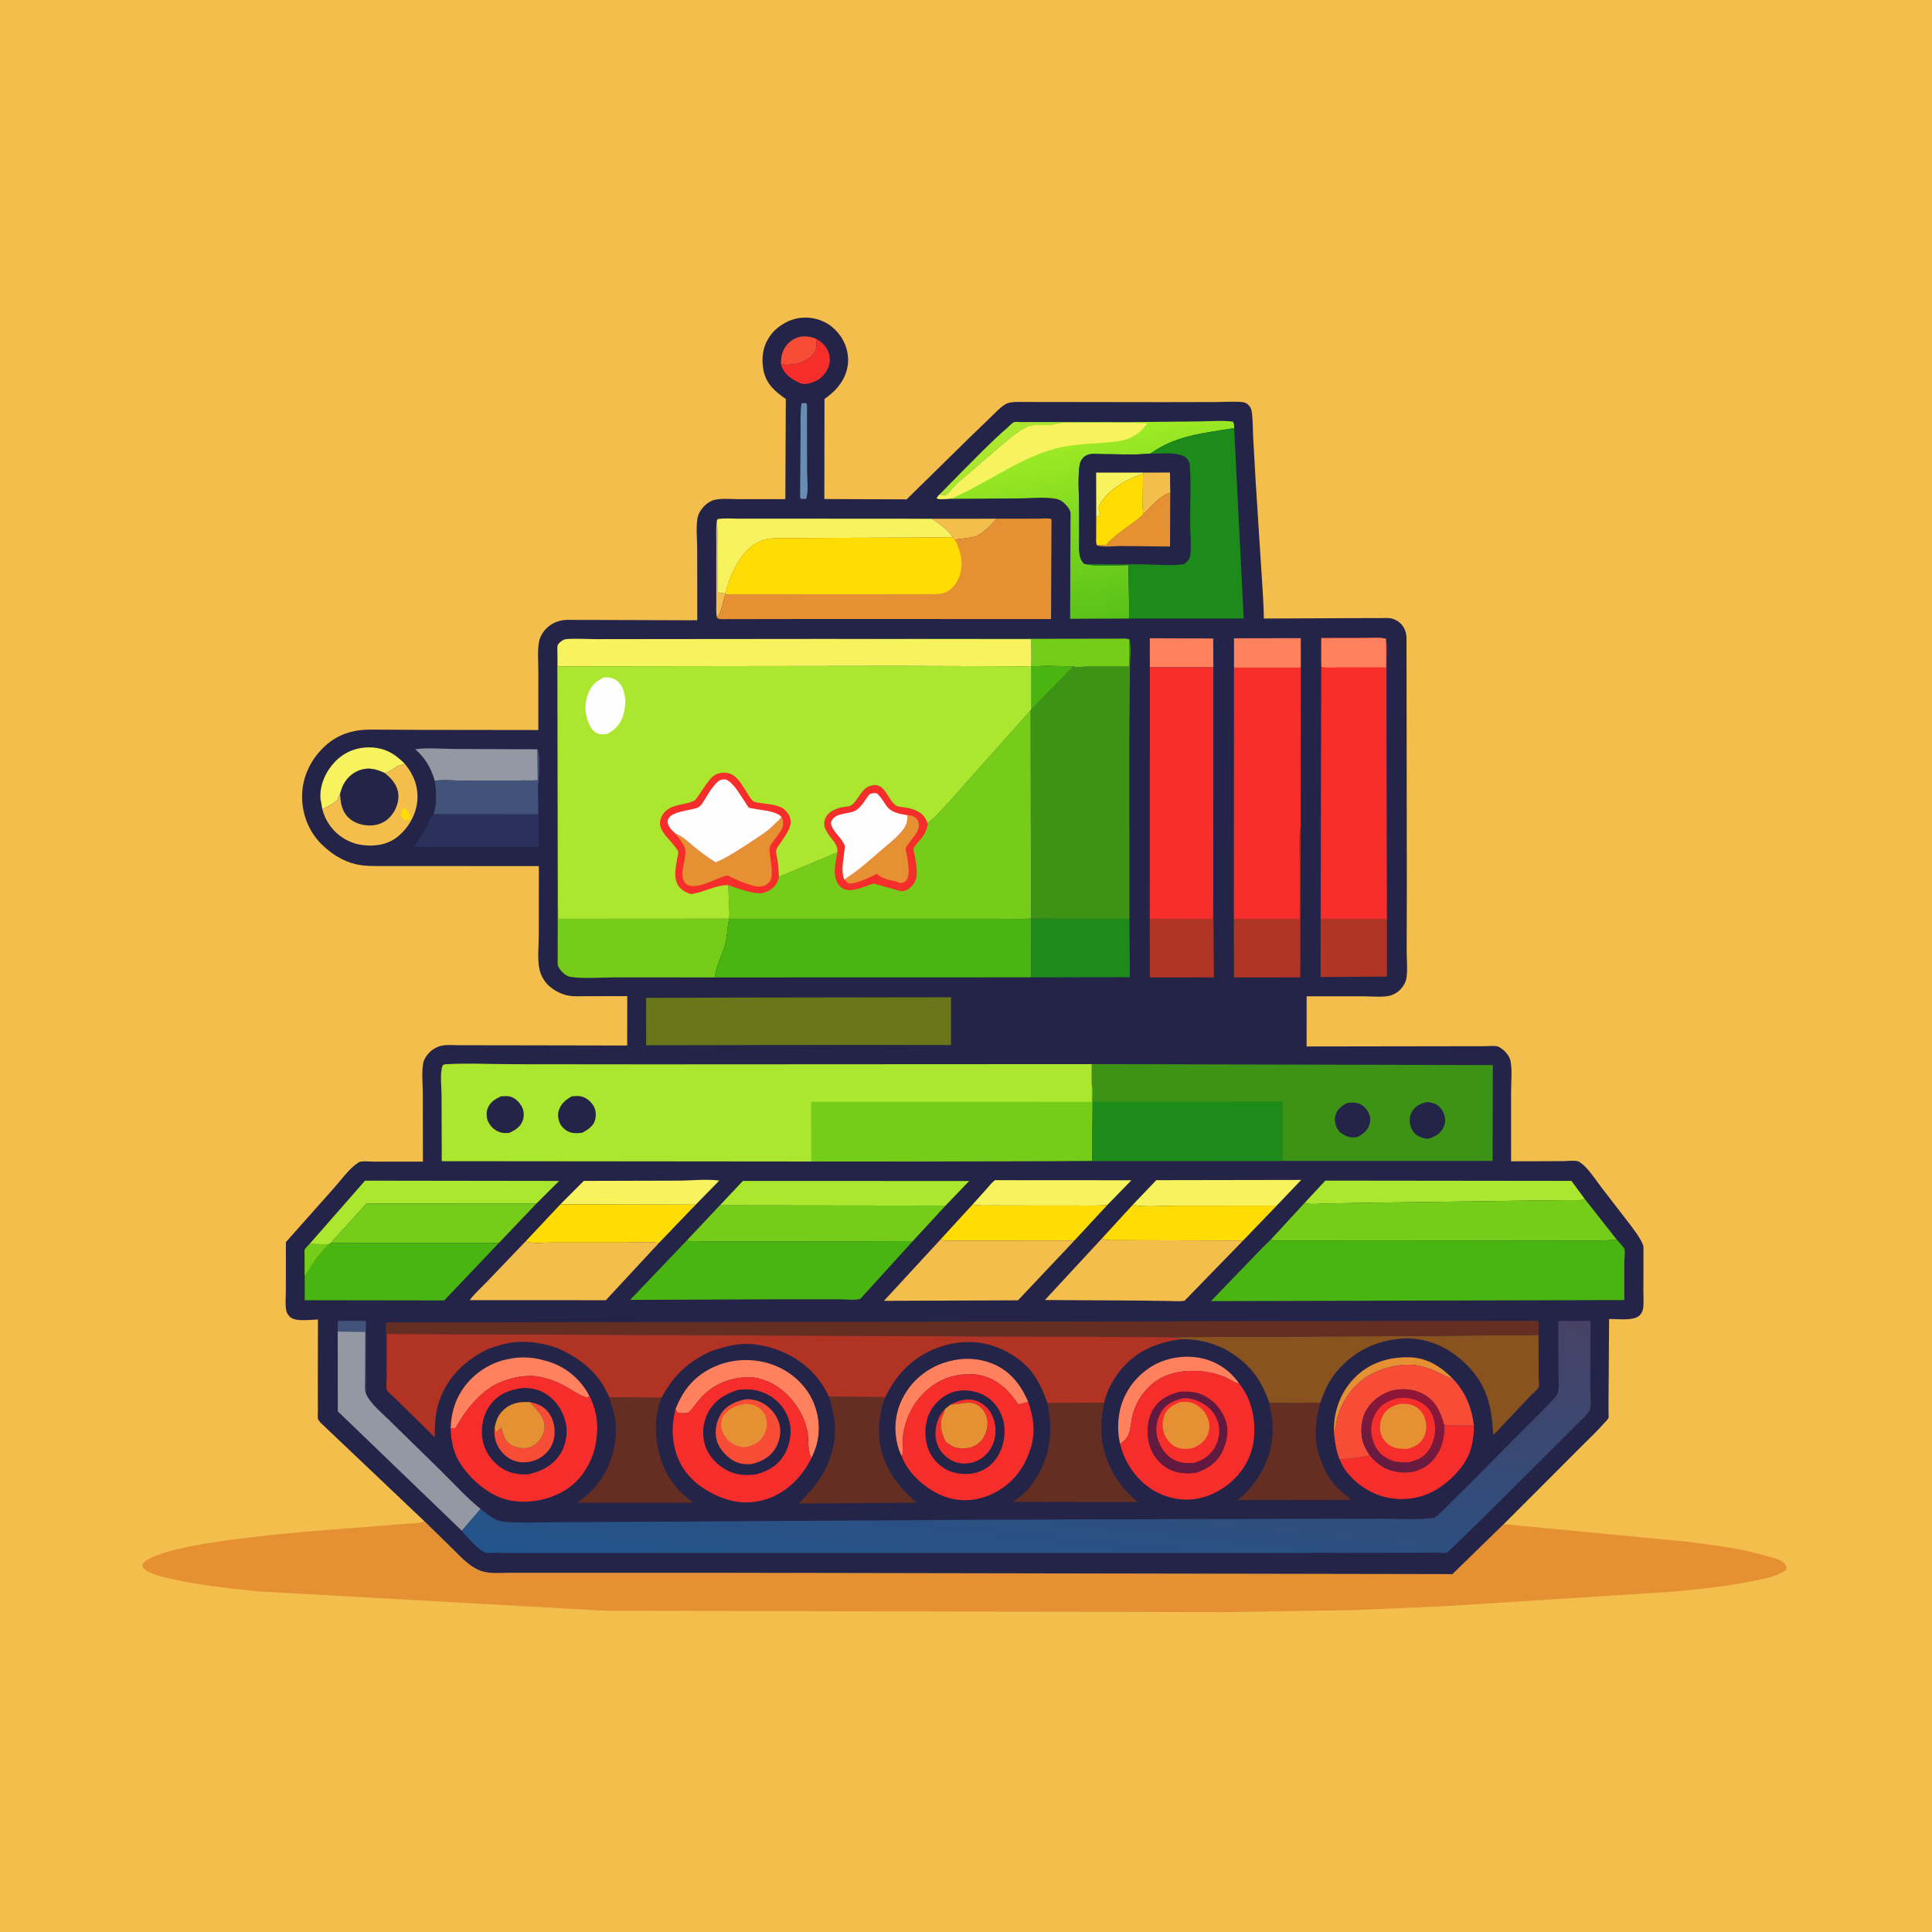<svg version="1.1" xmlns="http://www.w3.org/2000/svg" style="display: block;" viewBox="0 0 2048 2048" width="1024" height="1024">
<defs>
	<linearGradient id="Gradient1" gradientUnits="userSpaceOnUse" x1="1498.66" y1="1475.2" x2="1474.33" y2="1556.5">
		<stop class="stop0" offset="0" stop-opacity="1" stop-color="rgb(145,22,55)"/>
		<stop class="stop1" offset="1" stop-opacity="1" stop-color="rgb(100,27,65)"/>
	</linearGradient>
	<linearGradient id="Gradient2" gradientUnits="userSpaceOnUse" x1="1195.16" y1="652.77" x2="1157.23" y2="460.814">
		<stop class="stop0" offset="0" stop-opacity="1" stop-color="rgb(88,193,24)"/>
		<stop class="stop1" offset="1" stop-opacity="1" stop-color="rgb(159,235,37)"/>
	</linearGradient>
	<linearGradient id="Gradient3" gradientUnits="userSpaceOnUse" x1="1109.14" y1="1343.79" x2="1073.04" y2="1700.3">
		<stop class="stop0" offset="0" stop-opacity="1" stop-color="rgb(71,66,101)"/>
		<stop class="stop1" offset="1" stop-opacity="1" stop-color="rgb(35,84,139)"/>
	</linearGradient>
</defs>
<path transform="translate(0,0)" fill="rgb(244,190,77)" d="M -0 -0 L 2048 0 L 2048 2048 L -0 2048 L -0 -0 z"/>
<path transform="translate(0,0)" fill="rgb(229,145,51)" d="M 449.926 1612.61 L 478.898 1640.95 C 488.87 1650.72 499.68 1663.26 513.901 1666.36 C 522.217 1668.18 532.148 1667.23 540.694 1667.23 L 588.469 1667.25 L 775.252 1667.26 L 1539.65 1668.64 L 1594.01 1615.67 L 1787.97 1634.22 C 1815.55 1637.74 1842.97 1640.95 1869.8 1648.6 C 1876.39 1650.47 1885.86 1652.2 1891.12 1656.81 C 1893.59 1658.98 1893.75 1660.35 1893.85 1663.5 C 1884.61 1671.1 1871.46 1673.18 1859.99 1675.59 C 1830.15 1681.84 1799.16 1684.88 1768.79 1687.54 L 1531.76 1702.59 L 1438.51 1706.71 L 1296.85 1709 L 640.883 1707.41 L 274.349 1686.97 C 243.237 1683.8 211.668 1680.54 181.146 1673.53 C 171.934 1671.41 160.307 1669.42 153.03 1663.09 C 150.886 1661.23 151.261 1660.86 151.044 1658 C 169.38 1632.78 350.907 1621.54 390.721 1618.46 L 428.105 1615.4 C 434.293 1614.91 442.259 1615.21 448.101 1613.26 L 449.926 1612.61 z"/>
<path transform="translate(0,0)" fill="rgb(36,35,72)" d="M 449.926 1612.61 L 340.36 1508.64 C 339.601 1507.81 337.345 1505.28 337.078 1504.18 C 336.54 1501.97 337.008 1498.09 336.985 1495.68 L 336.901 1477.38 L 337.034 1398.71 C 329.362 1398.91 313.286 1401.37 307.493 1396.05 C 305.814 1394.5 304.181 1392.21 303.644 1389.96 C 302.057 1383.31 303.03 1374.33 303.026 1367.47 L 303.061 1316.7 L 354.153 1259.18 C 361.724 1250.76 369.632 1239.28 379 1233.02 L 380.443 1231.99 C 383.729 1230.35 392.604 1231.39 396.461 1231.39 L 448.305 1231.39 L 448.179 1159.29 C 448.167 1149.21 446.876 1137.15 448.543 1127.29 C 449.267 1123.02 452.326 1118.46 455.37 1115.48 C 459.107 1111.82 464.005 1109.14 469.186 1108.28 C 475.03 1107.3 481.821 1108.01 487.808 1108.01 L 525.603 1108.03 L 664.858 1108.29 L 664.922 1055.95 L 621.805 1055.99 C 614.841 1055.97 606.981 1056.69 600.205 1054.89 C 593.344 1053.08 586.25 1049.28 581.156 1044.31 C 576.978 1040.22 573.487 1034.2 572.077 1028.52 C 569.394 1017.7 571.122 1003.04 571.128 991.81 L 571.217 918.083 L 446.32 918.073 L 407.503 918.046 C 397.298 918.022 387.087 918.424 377.089 916.077 C 363.145 912.803 350.466 904.593 340.448 894.52 C 327.294 881.293 320.239 863.077 320.216 844.5 C 320.19 824.246 329.03 805.72 343.457 791.815 C 352.716 782.891 363.499 777.447 376.094 774.909 C 385.663 772.981 395.376 773.432 405.081 773.476 L 445.465 773.691 L 570.633 773.852 L 570.681 711.038 C 570.701 701.257 569.585 689.785 571.409 680.236 C 572.368 675.211 575.285 670.21 578.806 666.55 C 583.358 661.818 588.942 658.982 595.365 657.7 C 600.486 656.677 606.103 657.142 611.319 657.144 L 638.338 657.192 L 739.147 657.517 L 739.066 582.41 C 739.06 571.884 737.577 558.877 739.502 548.681 C 740.356 544.161 743.577 539.322 746.805 536.158 C 749.853 533.171 753.618 530.685 757.83 529.765 C 765.246 528.147 774.462 529.111 782.062 529.101 L 832.497 529.089 L 832.979 422.901 C 821.599 415.148 812.041 406.75 809.326 392.5 C 806.881 379.664 808.475 367.395 816.002 356.5 C 823.171 346.121 835.497 338.695 848 337.009 C 859.671 335.435 872.5 338.839 881.661 346.268 C 891.664 354.38 897.939 365.741 898.926 378.629 C 899.852 390.722 895.321 402.088 887.434 411.12 C 883.396 415.744 878.957 419.417 873.967 422.958 L 873.848 528.989 L 961.084 529.347 L 1025.8 465.809 L 1050.34 442.072 C 1054.95 437.681 1059.83 432.245 1065.24 428.852 C 1069.14 426.401 1073.38 426.198 1077.86 426.093 L 1233.07 426.301 L 1288.7 426.185 C 1297.78 426.142 1307.49 425.367 1316.5 426.18 C 1318.96 426.402 1321.03 427.101 1322.86 428.772 C 1324.95 430.676 1326.28 432.857 1326.76 435.666 C 1328.26 444.361 1327.92 454.154 1328.38 463 L 1331.02 509.891 L 1338.81 631.353 L 1339.64 650.319 C 1339.66 651.11 1339.55 655.208 1339.82 655.671 C 1339.97 655.934 1340.43 655.669 1340.73 655.668 L 1345.34 655.651 L 1438.06 655.239 L 1463.54 655.187 C 1467.8 655.184 1472.53 654.688 1476.6 656.046 C 1485.57 659.036 1490.86 667.009 1490.96 676.314 L 1491.3 939.729 L 1491.13 1008.85 C 1491.11 1017.78 1492.34 1028.81 1490.78 1037.5 C 1490.1 1041.33 1487.33 1045.87 1484.69 1048.69 C 1481.73 1051.87 1476.88 1054.69 1472.63 1055.61 C 1464.57 1057.34 1453.57 1056.12 1445.23 1056.12 L 1385.09 1056.12 L 1385.05 1109.29 L 1538.1 1109.06 L 1573.26 1109.03 C 1577.53 1109.02 1584.02 1108.17 1587.96 1109.37 C 1590.02 1110 1593.49 1112.86 1595.05 1114.36 C 1598.01 1117.2 1600.48 1120.91 1601.25 1124.99 C 1603.12 1134.91 1601.79 1147.36 1601.8 1157.52 L 1601.81 1231.03 L 1656.3 1230.87 C 1660.66 1230.86 1668.9 1229.84 1672.9 1231.05 C 1674.75 1231.61 1678.79 1235.12 1680.26 1236.61 C 1687.38 1243.88 1693.35 1253.32 1699.61 1261.39 L 1727.58 1297.61 C 1732.42 1304.15 1737.98 1311.14 1741.25 1318.62 C 1742.35 1321.12 1742.21 1323.58 1742.15 1326.24 L 1742.06 1368.79 C 1742.02 1374.72 1742.64 1381.54 1741.68 1387.37 C 1741.23 1390.17 1739.79 1392.8 1737.7 1394.7 C 1731.5 1400.37 1713.85 1398.11 1705.71 1398.13 L 1705.12 1482.14 L 1705.1 1497.07 C 1705.09 1498.33 1705.46 1501.98 1705.09 1503.02 C 1704.51 1504.58 1701.08 1507.88 1699.88 1509.25 C 1693.23 1516.85 1685.67 1523.9 1678.54 1531.07 L 1594.01 1615.67 L 1539.65 1668.64 L 775.252 1667.26 L 588.469 1667.25 L 540.694 1667.23 C 532.148 1667.23 522.217 1668.18 513.901 1666.36 C 499.68 1663.26 488.87 1650.72 478.898 1640.95 L 449.926 1612.61 z"/>
<path transform="translate(0,0)" fill="rgb(244,190,77)" d="M 759.897 654.148 C 758.87 648.926 759.326 642.712 759.312 637.365 L 759.28 610.717 L 759.288 574.383 C 759.296 566.972 758.864 559.284 759.824 551.935 C 761.038 560.919 760.436 570.449 760.449 579.531 L 760.473 627.5 C 763.359 628.792 765.866 628.858 768.958 628.995 L 768.812 629.872 C 767.036 635.713 764.424 650.713 759.897 654.148 z"/>
<path transform="translate(0,0)" fill="rgb(66,82,121)" d="M 357.983 1411.54 L 358.125 1400.14 L 387.907 1400.21 L 387.825 1477 C 385.971 1473.12 386.949 1464.63 386.953 1460.18 L 387.235 1411.8 L 357.983 1411.54 z"/>
<path transform="translate(0,0)" fill="rgb(103,141,179)" d="M 849.57 427.5 L 854 427.131 L 855.435 428.5 L 855.509 498.463 C 855.509 506.774 857.338 521.379 854.5 528.847 L 849.5 528.924 L 848.134 527.5 L 848.616 461.469 C 848.762 450.326 848.079 438.524 849.57 427.5 z"/>
<path transform="translate(0,0)" fill="rgb(247,77,54)" d="M 827.832 386.067 C 827.82 381.77 828.12 377.507 829.64 373.444 C 832.101 366.864 836.87 361.431 843.357 358.595 C 850.84 355.323 857.34 356.281 864.81 358.968 C 865.89 364.096 865.916 369.68 862.976 374.29 C 859.616 379.558 850.964 384.294 844.88 385.516 C 839.621 386.572 833.1 387.131 827.832 386.067 z"/>
<path transform="translate(0,0)" fill="rgb(244,190,77)" d="M 987.925 549.891 L 1056.4 549.87 C 1051.13 555.788 1041.64 566.055 1034.19 568.484 C 1026.92 570.853 1019.6 570.627 1012.29 572.131 L 1010 569.664 C 1004.44 561.183 996.1 555.566 987.925 549.891 z"/>
<path transform="translate(0,0)" fill="rgb(229,145,51)" d="M 1414.15 1519.49 L 1414 1515.09 C 1414.11 1494.26 1421.9 1474.17 1436.92 1459.53 C 1452.63 1444.23 1472.71 1438.25 1494.29 1438.82 C 1513.32 1439.32 1528.12 1449.11 1540.88 1462.39 L 1539.81 1461.95 C 1529.19 1457.46 1520.31 1451.99 1509 1448.95 L 1507.28 1448.47 C 1489.39 1443.68 1466.5 1449.01 1450.86 1458.21 C 1434.34 1467.93 1421.31 1486.27 1417.15 1505 L 1416.24 1510.3 L 1414.15 1519.49 z"/>
<path transform="translate(0,0)" fill="rgb(171,231,46)" d="M 995.692 524.394 L 1017.66 502.035 C 1034.04 485.714 1050.27 468.623 1067.76 453.502 C 1069.29 452.182 1073.42 447.879 1074.96 447.473 C 1076.9 446.96 1080.78 447.435 1082.89 447.425 L 1101.78 447.368 L 1198.67 447.431 L 1198.67 448.005 L 1147.85 448.112 C 1138.01 448.144 1126.93 447.091 1117.5 449.71 C 1108.73 452.144 1096.57 448.562 1088.53 452.556 C 1077.75 457.906 1067.37 467.423 1058.12 475.131 L 1014.03 513.075 C 1010.97 515.814 1005.72 523.281 1002.5 524.8 C 1001.76 525.151 996.637 524.468 995.692 524.394 z"/>
<path transform="translate(0,0)" fill="rgb(246,46,43)" d="M 864.81 358.968 C 871.789 363.027 876.865 367.458 878.9 375.609 C 880.616 382.483 879.383 388.642 875.389 394.5 C 869.907 402.54 863.116 405.661 853.764 407.091 C 849.434 407.753 841.347 402.885 837.847 400.251 C 832.717 396.39 829.53 392.257 827.832 386.067 C 833.1 387.131 839.621 386.572 844.88 385.516 C 850.964 384.294 859.616 379.558 862.976 374.29 C 865.916 369.68 865.89 364.096 864.81 358.968 z"/>
<path transform="translate(0,0)" fill="rgb(255,129,94)" d="M 1218.89 707.354 L 1218.83 676.587 L 1286.07 676.819 L 1286.22 707.339 L 1218.89 707.354 z"/>
<path transform="translate(0,0)" fill="rgb(255,129,94)" d="M 1308.08 707.725 L 1308.09 676.616 L 1378.89 676.464 L 1378.94 707.722 L 1308.08 707.725 z"/>
<path transform="translate(0,0)" fill="rgb(246,243,95)" d="M 341.694 857.846 L 339.683 846.5 C 338.818 832.049 345.045 818.201 354.774 807.847 C 364.188 797.827 376.762 792.371 390.5 792.259 C 406.851 792.126 417.897 798.314 429.184 809.697 C 427.3 810.387 425.791 810.776 423.868 811.253 C 419.339 812.375 415.3 816.801 410.608 818.619 L 408.239 819.757 C 399.326 815.318 390.784 813.016 381.081 816.549 C 372.638 819.623 366.223 826.282 362.774 834.498 L 360.492 841.518 L 359.531 843.102 C 358.582 844.713 358.336 845.607 358.5 847.51 C 354.377 851.175 347.731 854.902 342.694 857.303 L 341.694 857.846 z"/>
<path transform="translate(0,0)" fill="rgb(255,129,94)" d="M 1187.37 1530.56 C 1184.91 1520.01 1184.66 1509.49 1186.44 1498.81 C 1189.73 1479.09 1200.89 1462.29 1217.17 1450.82 C 1232.56 1439.97 1253.35 1435.93 1271.78 1439.4 C 1289.1 1442.67 1303.61 1452.2 1313.59 1466.69 L 1312.17 1466.39 C 1307.13 1465.02 1302.13 1461.01 1297 1459.07 C 1277.2 1451.56 1251.11 1450.5 1231.9 1460.1 C 1217.09 1467.5 1206.16 1481.88 1201.32 1497.49 C 1197.26 1510.57 1200.64 1522.38 1187.37 1530.56 z"/>
<path transform="translate(0,0)" fill="rgb(255,129,94)" d="M 956.295 1544.3 C 954.422 1541.08 952.969 1537.27 951.964 1533.67 C 946.677 1514.71 948.959 1495.48 958.874 1478.41 C 969.018 1460.95 985.822 1448.37 1005.33 1443.23 L 1007 1442.8 C 1021.45 1438.94 1037.5 1439.76 1051.42 1445.27 C 1070.53 1452.84 1082.08 1467.69 1089.91 1486.02 L 1079.65 1488.87 C 1069.03 1473.63 1056.86 1461.04 1037.84 1457.56 C 1029.34 1456.01 1019.32 1456.61 1010.98 1458.67 L 1009.45 1459.02 C 992.922 1462.92 977.015 1476.07 968.28 1490.5 C 961.211 1502.17 956.763 1516.2 956.861 1529.91 C 956.816 1534.61 957.151 1539.68 956.295 1544.3 z"/>
<path transform="translate(0,0)" fill="rgb(255,129,94)" d="M 477.672 1513.95 C 478.298 1499.91 481.395 1487.04 488.885 1475 C 499.475 1457.97 517.116 1445.41 536.684 1441.09 L 538.5 1440.71 C 550.121 1438.15 562.589 1438.35 574.127 1441.36 L 576 1441.87 L 581.512 1443.38 C 600.481 1449.28 615.81 1462.43 624.869 1479.95 L 622.5 1481.59 C 614.403 1479.33 606.94 1473.93 599.681 1469.79 C 591.695 1465.24 583.457 1462.05 574.5 1460.03 L 573.117 1459.7 C 556.648 1456.03 533.743 1461.71 519.899 1470.79 C 507.303 1479.05 496.901 1491.53 488.654 1504.04 C 487.464 1505.85 483.906 1513.06 482.5 1513.92 C 482.03 1514.21 481.399 1513.88 480.848 1513.86 C 478.679 1513.81 479.552 1513.78 477.672 1513.95 z"/>
<path transform="translate(0,0)" fill="rgb(118,205,25)" d="M 887.486 677.262 L 1087.92 677.183 L 1165.31 677.037 L 1185.59 677.018 C 1189.32 677.013 1193.74 676.486 1197.24 677.858 L 1197.08 706.629 L 1154.59 706.632 C 1149.43 706.632 1142.33 707.564 1137.36 706.593 C 1123.07 706.115 1107.27 705.265 1093.09 706.69 L 1092.8 706 C 1093.89 696.897 1093 686.779 1093 677.56 L 888.6 677.363 L 887.486 677.262 z"/>
<path transform="translate(0,0)" fill="rgb(246,243,95)" d="M 594.034 1276.63 L 618.848 1251.8 L 718.956 1251.53 C 732.815 1251.49 748.958 1249.64 762.518 1251.44 L 737.523 1276.96 L 594.034 1276.63 z"/>
<path transform="translate(0,0)" fill="rgb(255,129,94)" d="M 715.988 1494.05 C 724.2 1472.89 736.875 1457.69 757.991 1448.45 C 777.802 1439.78 801.293 1439.53 821.32 1447.5 C 839.203 1454.62 854.369 1468.25 862.077 1486 C 869.281 1502.59 870.013 1521.75 863.189 1538.62 L 860.298 1545.32 C 855.599 1539.24 857.612 1523.7 855.533 1515.72 L 855.059 1514 C 853.727 1509 852.181 1504.1 849.788 1499.5 C 840.91 1482.43 826.47 1467.88 807.818 1462.25 L 806 1461.72 C 802.733 1460.71 799.915 1460.19 796.485 1460.06 C 776.146 1459.32 757.225 1466.22 743.301 1481.43 C 738.437 1486.74 734.833 1492.84 729.5 1497.75 C 725.973 1498.14 722.902 1498.31 719.383 1497.74 C 717.837 1497.49 716.891 1495.32 715.988 1494.05 z"/>
<path transform="translate(0,0)" fill="rgb(246,243,95)" d="M 1031.04 1276.75 L 1046.47 1259.58 C 1049.03 1256.69 1051.59 1253.17 1054.79 1251.04 L 1199.36 1251.13 L 1173.89 1277.28 C 1162.5 1278.35 1150.8 1277.9 1139.36 1277.9 L 1084.37 1277.87 L 1051.92 1277.8 C 1045.04 1277.78 1037.76 1278.38 1031.04 1276.75 z"/>
<path transform="translate(0,0)" fill="rgb(148,152,162)" d="M 460.836 827.73 C 457.302 814.785 450.93 803.809 440.868 794.826 L 440.125 794.177 C 453.757 792.407 469.468 793.937 483.297 793.945 L 569.885 794.283 L 570.097 827.292 L 492.098 827.604 C 482.404 827.629 470.206 826.254 460.836 827.73 z"/>
<path transform="translate(0,0)" fill="rgb(246,243,95)" d="M 1201.09 1276.8 L 1225.72 1251.03 L 1379.36 1250.77 L 1353.41 1277.98 L 1243.94 1278.09 C 1234.74 1278.09 1207.89 1280.09 1201.09 1276.8 z"/>
<path transform="translate(0,0)" fill="rgb(176,51,35)" d="M 1286.17 955.951 L 1286.82 1036.08 L 1218.82 1036.14 L 1218.79 974.071 L 1285.81 974.029 L 1286.17 955.951 z"/>
<path transform="translate(0,0)" fill="rgb(176,51,35)" d="M 1399.92 974.002 L 1470.24 974.015 L 1470.25 1035.21 L 1399.9 1035.74 L 1399.92 974.002 z"/>
<path transform="translate(0,0)" fill="rgb(176,51,35)" d="M 1307.92 974.042 L 1377.8 974.011 L 1377.79 910.488 C 1377.8 900.35 1376.54 888.108 1378.54 878.261 L 1378.73 877.44 L 1378.35 1036.08 L 1308.02 1036.13 L 1307.92 974.042 z"/>
<path transform="translate(0,0)" fill="rgb(246,46,43)" d="M 1530.71 1510.23 C 1541.1 1511.7 1551.99 1511.07 1562.48 1511.03 C 1562.17 1534.98 1556.5 1549.55 1539.2 1566.26 C 1523.39 1581.54 1505.05 1589.64 1482.86 1589.08 L 1474.5 1588.18 L 1472.73 1587.9 C 1454.32 1584.76 1435.97 1572.79 1425.43 1557.37 C 1423.3 1554.25 1421.74 1550.71 1420.18 1547.28 C 1430.66 1546.13 1441.76 1545.39 1451.92 1542.53 C 1458.17 1550.08 1465.85 1556.28 1475.44 1558.91 C 1487.49 1562.21 1499.24 1561.52 1510.27 1555.03 C 1519.46 1549.61 1526.41 1539.01 1529 1528.76 L 1529.38 1527.19 C 1530.9 1521.13 1531.06 1516.42 1530.71 1510.23 z"/>
<path transform="translate(0,0)" fill="rgb(254,220,4)" d="M 1031.04 1276.75 C 1037.76 1278.38 1045.04 1277.78 1051.92 1277.8 L 1084.37 1277.87 L 1139.36 1277.9 C 1150.8 1277.9 1162.5 1278.35 1173.89 1277.28 L 1138.97 1314.98 L 1036.9 1315.13 L 1009.51 1315.1 C 1005.3 1315.08 1000.98 1315.62 997.111 1313.77 L 1031.04 1276.75 z"/>
<path transform="translate(0,0)" fill="rgb(254,220,4)" d="M 1201.09 1276.8 C 1207.89 1280.09 1234.74 1278.09 1243.94 1278.09 L 1353.41 1277.98 L 1317.74 1315.02 L 1208.39 1314.74 L 1181.91 1314.62 C 1177.27 1314.59 1172.25 1315.09 1168.1 1312.77 L 1201.09 1276.8 z"/>
<path transform="translate(0,0)" fill="rgb(247,77,54)" d="M 1414.15 1519.49 L 1416.24 1510.3 L 1417.15 1505 C 1421.31 1486.27 1434.34 1467.93 1450.86 1458.21 C 1466.5 1449.01 1489.39 1443.68 1507.28 1448.47 L 1509 1448.95 C 1520.31 1451.99 1529.19 1457.46 1539.81 1461.95 L 1540.88 1462.39 C 1553.86 1476.31 1560.02 1492.42 1562.48 1511.03 C 1551.99 1511.07 1541.1 1511.7 1530.71 1510.23 C 1526.94 1496.74 1522.26 1485.64 1509.51 1478.27 C 1499.14 1472.27 1486.45 1471.28 1474.97 1474.37 C 1464.5 1477.18 1454.02 1485.14 1448.57 1494.55 C 1442.91 1504.31 1441.49 1518.83 1445.14 1529.5 C 1446.72 1534.12 1449.28 1538.45 1451.92 1542.53 C 1441.76 1545.39 1430.66 1546.13 1420.18 1547.28 C 1416.36 1538.01 1415.18 1529.39 1414.15 1519.49 z"/>
<path transform="translate(0,0)" fill="rgb(254,220,4)" d="M 594.034 1276.63 L 737.523 1276.96 L 698.504 1317.59 C 687.395 1315.72 673.757 1317.14 662.395 1317.13 L 584.703 1317.08 C 577.336 1317.07 563.467 1318.77 557.243 1315.8 L 594.034 1276.63 z"/>
<path transform="translate(0,0)" fill="rgb(171,231,46)" d="M 328.062 1318.76 L 386.952 1251.56 L 592.692 1251.84 L 568.531 1275.95 L 388.373 1275.85 L 350.694 1317.64 L 348.209 1319 L 328.062 1318.76 z"/>
<path transform="translate(0,0)" fill="url(#Gradient1)" d="M 1451.92 1542.53 C 1449.28 1538.45 1446.72 1534.12 1445.14 1529.5 C 1441.49 1518.83 1442.91 1504.31 1448.57 1494.55 C 1454.02 1485.14 1464.5 1477.18 1474.97 1474.37 C 1486.45 1471.28 1499.14 1472.27 1509.51 1478.27 C 1522.26 1485.64 1526.94 1496.74 1530.71 1510.23 C 1531.06 1516.42 1530.9 1521.13 1529.38 1527.19 L 1529 1528.76 C 1526.41 1539.01 1519.46 1549.61 1510.27 1555.03 C 1499.24 1561.52 1487.49 1562.21 1475.44 1558.91 C 1465.85 1556.28 1458.17 1550.08 1451.92 1542.53 z"/>
<path transform="translate(0,0)" fill="rgb(246,46,43)" d="M 1481.84 1482.18 C 1489.37 1481.43 1496.01 1481.87 1503 1484.96 C 1510.35 1488.21 1516.15 1493.95 1518.92 1501.54 L 1519.35 1502.78 C 1521.45 1508.63 1521.92 1517.17 1520.38 1523.23 L 1520.03 1524.5 C 1519 1528.27 1517.89 1531.82 1515.86 1535.19 C 1510.53 1544.05 1503.28 1547.68 1493.6 1550.03 C 1483.99 1550.2 1477.52 1550.14 1469 1545.08 C 1461.07 1540.38 1456.54 1532.52 1454.5 1523.73 C 1452.33 1514.37 1453.78 1505.17 1458.89 1497 C 1464.24 1488.44 1472.29 1484.34 1481.84 1482.18 z"/>
<path transform="translate(0,0)" fill="rgb(229,145,51)" d="M 1483.64 1488.16 C 1489.44 1487.83 1495.34 1488.08 1500.5 1491.08 C 1505.82 1494.17 1509.52 1499.59 1511.01 1505.52 C 1512.72 1512.32 1512.07 1519.21 1508.34 1525.23 C 1504.26 1531.8 1498.51 1534.15 1491.34 1535.87 C 1485.81 1536.15 1480.02 1535.56 1475 1533.14 C 1469.24 1530.35 1465.6 1525.59 1463.73 1519.55 C 1461.79 1513.28 1463.06 1505.65 1466.22 1500.01 C 1470.11 1493.06 1476.38 1490.38 1483.64 1488.16 z"/>
<path transform="translate(0,0)" fill="rgb(244,190,77)" d="M 429.184 809.697 C 438.637 821.245 443.678 833.932 442.346 849.126 C 441.051 863.894 432.51 878.456 420.814 887.496 C 410.436 895.516 396.989 897.516 384.22 895.8 C 370.288 893.929 358.018 886.515 349.77 875.137 C 345.985 869.916 343.272 864.085 341.694 857.846 L 342.694 857.303 C 347.731 854.902 354.377 851.175 358.5 847.51 C 358.336 845.607 358.582 844.713 359.531 843.102 L 360.492 841.518 L 362.774 834.498 C 366.223 826.282 372.638 819.623 381.081 816.549 C 390.784 813.016 399.326 815.318 408.239 819.757 L 410.608 818.619 C 415.3 816.801 419.339 812.375 423.868 811.253 C 425.791 810.776 427.3 810.387 429.184 809.697 z"/>
<path transform="translate(0,0)" fill="rgb(254,220,4)" d="M 427.285 856.5 L 428.658 856.534 C 432.535 859.631 434.344 861.845 436.104 866.5 L 433.5 869.072 C 431.205 869.818 430.855 869.574 428.5 868.89 C 427.155 867.638 425.841 866.677 425.187 864.91 C 424.354 862.657 426.303 858.573 427.285 856.5 z"/>
<path transform="translate(0,0)" fill="rgb(36,35,72)" d="M 360.492 841.518 L 362.774 834.498 C 366.223 826.282 372.638 819.623 381.081 816.549 C 390.784 813.016 399.326 815.318 408.239 819.757 C 415.566 825.637 421.607 832.614 422.298 842.5 C 422.891 850.99 419.101 859.947 413.394 866.12 C 408.026 871.926 400.408 874.937 392.559 875.035 C 384.169 875.14 375.423 872.546 369.266 866.59 C 362.282 859.834 360.92 850.721 360.492 841.518 z"/>
<path transform="translate(0,0)" fill="rgb(171,231,46)" d="M 1383.25 1274.81 L 1404.9 1251.49 L 1665.83 1251.79 L 1679.81 1270.83 C 1676.17 1273 1669.96 1272.17 1665.7 1272.2 L 1629.74 1272.56 L 1463.04 1274.78 L 1406.35 1275.71 C 1400.3 1275.79 1390.9 1277.02 1385.08 1275.75 C 1384.18 1275.55 1383.91 1275.29 1383.25 1274.81 z"/>
<path transform="translate(0,0)" fill="rgb(246,243,95)" d="M 759.824 551.935 L 760.757 550.321 C 767.383 549.002 775.439 549.805 782.261 549.801 L 824.411 549.786 L 987.925 549.891 C 996.1 555.566 1004.44 561.183 1010 569.664 L 970.245 569.946 L 892.022 570.165 L 839.717 570.561 C 831.441 570.678 822.174 570.062 814.046 571.372 C 807.051 572.498 799.884 576.215 794.655 580.953 C 781.151 593.192 773.511 611.71 768.958 628.995 C 765.866 628.858 763.359 628.792 760.473 627.5 L 760.449 579.531 C 760.436 570.449 761.038 560.919 759.824 551.935 z"/>
<path transform="translate(0,0)" fill="rgb(171,231,46)" d="M 763.087 1277.72 L 787.481 1251.83 L 1027.42 1251.9 L 1002.3 1278.02 L 763.087 1277.72 z"/>
<path transform="translate(0,0)" fill="rgb(100,47,34)" d="M 1345.51 1487.02 L 1399.61 1486.89 C 1394.89 1503.4 1392.41 1522.76 1397.36 1539.45 C 1401.22 1552.46 1406.54 1564.78 1415.71 1574.99 C 1420.6 1580.44 1426.9 1585.19 1432.43 1590.01 L 1311.75 1590.17 C 1329.57 1576.3 1343.25 1554.69 1347.36 1532.5 C 1349.11 1523.07 1349.79 1513.07 1348.37 1503.54 L 1345.51 1487.02 z"/>
<path transform="translate(0,0)" fill="rgb(29,139,25)" d="M 1093.12 973.87 L 1197.24 973.999 L 1197.74 1035.85 L 1093.02 1036.03 L 1093.12 973.87 z"/>
<path transform="translate(0,0)" fill="rgb(100,47,34)" d="M 645.819 1481.06 L 701.341 1481.59 C 699.357 1486.79 697.916 1491.53 696.828 1497 C 694.464 1508.89 694.882 1519.51 696.842 1531.44 C 701.174 1557.81 713.517 1577.54 735.09 1592.98 L 611.581 1592.96 C 618.788 1588.21 625.691 1582.45 631.212 1575.79 L 632.373 1574.37 C 635.204 1570.95 637.689 1567.59 639.927 1563.77 C 651.04 1544.76 656.428 1518.26 650.516 1496.69 L 645.819 1481.06 z"/>
<path transform="translate(0,0)" fill="rgb(100,47,34)" d="M 878.526 1480.35 L 938.54 1481.08 C 932.582 1495.21 930.758 1511.64 932.38 1526.78 C 935.237 1553.46 951.572 1576.28 971.855 1592.85 L 846.905 1593.86 L 863.388 1575.46 C 878.933 1554.99 887.987 1530.81 884.37 1504.79 C 883.179 1496.23 881.261 1488.52 878.526 1480.35 z"/>
<path transform="translate(0,0)" fill="rgb(118,205,25)" d="M 350.694 1317.64 L 388.373 1275.85 L 568.531 1275.95 L 528.88 1317.56 L 350.694 1317.64 z"/>
<path transform="translate(0,0)" fill="rgb(100,47,34)" d="M 1110.34 1487.27 L 1170.6 1486.8 C 1167.03 1503.38 1166.02 1520.65 1170.39 1537.2 C 1176.57 1560.59 1187.72 1576.69 1206.09 1592.26 L 1073.57 1592.07 L 1076.5 1589.98 C 1084.19 1584.65 1090.54 1578.82 1095.77 1570.99 C 1113.64 1544.24 1116.57 1518.24 1110.34 1487.27 z"/>
<path transform="translate(0,0)" fill="rgb(148,152,162)" d="M 357.983 1411.54 L 387.235 1411.8 L 386.953 1460.18 C 386.949 1464.63 385.971 1473.12 387.825 1477 C 392.018 1487.63 405.096 1497.91 413.24 1506.09 L 467.317 1559.04 C 481.217 1572.57 494.35 1587.39 509.465 1599.58 L 489.547 1622.66 L 358.082 1496.07 L 357.983 1411.54 z"/>
<path transform="translate(0,0)" fill="rgb(42,50,91)" d="M 569.885 794.283 C 572.654 798.013 571.231 823.707 570.787 829.258 L 570.999 897.739 L 473.33 897.841 L 449.919 897.831 C 446.483 897.829 441.863 898.364 438.619 897.36 C 442.851 891.369 447.293 885.337 450.99 879 C 453.233 875.154 456.582 865.508 459.591 862.909 C 463.521 852.241 462.559 838.782 460.836 827.73 C 470.206 826.254 482.404 827.629 492.098 827.604 L 570.097 827.292 L 569.885 794.283 z"/>
<path transform="translate(0,0)" fill="rgb(66,82,121)" d="M 569.885 794.283 C 572.654 798.013 571.231 823.707 570.787 829.258 L 570.474 830.088 C 569.605 833.236 570.18 837.381 570.209 840.704 L 570.461 863.089 L 459.591 862.909 C 463.521 852.241 462.559 838.782 460.836 827.73 C 470.206 826.254 482.404 827.629 492.098 827.604 L 570.097 827.292 L 569.885 794.283 z"/>
<path transform="translate(0,0)" fill="rgb(244,190,77)" d="M 557.243 1315.8 C 563.467 1318.77 577.336 1317.07 584.703 1317.08 L 662.395 1317.13 C 673.757 1317.14 687.395 1315.72 698.504 1317.59 L 642.257 1378.26 L 497.848 1378.21 C 503.057 1371.14 510.672 1364.56 516.761 1358.12 L 557.243 1315.8 z"/>
<path transform="translate(0,0)" fill="rgb(244,190,77)" d="M 997.111 1313.77 C 1000.98 1315.62 1005.3 1315.08 1009.51 1315.1 L 1036.9 1315.13 L 1138.97 1314.98 L 1079.12 1378.39 L 937.034 1378.94 L 997.111 1313.77 z"/>
<path transform="translate(0,0)" fill="rgb(118,205,25)" d="M 763.087 1277.72 L 1002.3 1278.02 L 967.598 1315.64 L 903.39 1315.85 L 797.783 1315.92 L 747.548 1315.93 C 741.946 1315.93 732.997 1317.27 728.164 1314.82 L 763.087 1277.72 z"/>
<path transform="translate(0,0)" fill="rgb(244,190,77)" d="M 1168.1 1312.77 C 1172.25 1315.09 1177.27 1314.59 1181.91 1314.62 L 1208.39 1314.74 L 1317.74 1315.02 L 1255.61 1378.92 C 1249.75 1379.71 1243.45 1379.13 1237.52 1379.05 L 1206.93 1378.65 L 1107.65 1378.07 L 1168.1 1312.77 z"/>
<path transform="translate(0,0)" fill="rgb(74,181,16)" d="M 348.209 1319 L 350.694 1317.64 L 528.88 1317.56 L 470.921 1378.5 L 323.013 1378.29 L 323.04 1352.08 L 322.964 1331.91 C 322.967 1330.35 322.514 1326.25 322.982 1324.93 C 323.503 1323.47 326.956 1320.1 328.062 1318.76 L 348.209 1319 z"/>
<path transform="translate(0,0)" fill="rgb(118,205,25)" d="M 328.062 1318.76 L 348.209 1319 C 342.868 1324.55 337.581 1330.15 333.188 1336.5 C 329.649 1341.61 326.786 1347.08 323.04 1352.08 L 322.964 1331.91 C 322.967 1330.35 322.514 1326.25 322.982 1324.93 C 323.503 1323.47 326.956 1320.1 328.062 1318.76 z"/>
<path transform="translate(0,0)" fill="rgb(118,205,25)" d="M 591.221 925.968 L 591.615 973.98 L 772.178 973.863 L 772.948 973.975 L 772.61 975.477 C 770.874 983.565 770.989 991.831 768.917 1000.02 C 765.971 1011.66 758.554 1024.36 757.806 1036.12 L 652.542 1036.05 C 637.313 1036.03 619.997 1037.67 605.069 1035.61 C 601.902 1035.17 599.273 1033.49 596.969 1031.33 C 594.574 1029.08 591.179 1025.08 591.175 1021.64 L 591.221 925.968 z"/>
<path transform="translate(0,0)" fill="rgb(137,83,32)" d="M 1494.31 1416.26 L 1630.9 1415.09 L 1631.05 1458.66 C 1631.05 1461.26 1631.85 1468.54 1631.04 1470.47 C 1629.99 1472.98 1623.46 1478.43 1621.32 1480.68 L 1586.54 1517.59 L 1582.81 1521.19 C 1581.34 1489.23 1575.7 1465.51 1550.98 1443.14 C 1533.89 1427.66 1513.91 1418.95 1490.74 1418.66 C 1462.83 1419.8 1438.82 1429.86 1419.8 1450.62 C 1409.9 1461.43 1404.14 1473.1 1399.61 1486.89 L 1345.51 1487.02 C 1339.81 1470.82 1333.06 1457.81 1320.4 1445.92 C 1301.21 1427.88 1277.33 1418.88 1251.16 1419.68 C 1247.37 1416.96 1240.12 1417.64 1235.49 1417.45 L 1494.31 1416.26 z"/>
<path transform="translate(0,0)" fill="rgb(118,205,25)" d="M 1679.81 1270.83 L 1713.9 1314.14 C 1687.53 1315.98 1660.52 1315.04 1634.08 1315.09 L 1484.94 1314.94 L 1381.38 1314.96 L 1358.22 1314.96 C 1354.61 1314.96 1350.55 1315.54 1347.26 1313.86 L 1383.25 1274.81 C 1383.91 1275.29 1384.18 1275.55 1385.08 1275.75 C 1390.9 1277.02 1400.3 1275.79 1406.35 1275.71 L 1463.04 1274.78 L 1629.74 1272.56 L 1665.7 1272.2 C 1669.96 1272.17 1676.17 1273 1679.81 1270.83 z"/>
<path transform="translate(0,0)" fill="rgb(246,46,43)" d="M 956.861 1529.91 C 956.763 1516.2 961.211 1502.17 968.28 1490.5 C 977.015 1476.07 992.922 1462.92 1009.45 1459.02 L 1010.98 1458.67 C 1019.32 1456.61 1029.34 1456.01 1037.84 1457.56 C 1056.86 1461.04 1069.03 1473.63 1079.65 1488.87 L 1089.91 1486.02 C 1095.98 1503.04 1098.03 1519.76 1091.82 1537.24 C 1085.33 1557.22 1072.87 1572.91 1053.98 1582.55 C 1037.98 1590.72 1019.76 1592.76 1002.65 1586.93 C 984.241 1580.65 964.87 1564.57 957.014 1546.5 L 956.295 1544.3 C 957.151 1539.68 956.816 1534.61 956.861 1529.91 z"/>
<path transform="translate(0,0)" fill="rgb(36,35,72)" d="M 982.214 1530.1 C 980.807 1524 980.469 1516.67 981.567 1510.5 L 981.855 1509 C 982.377 1506.15 982.913 1503.45 983.98 1500.74 C 988.284 1489.81 997.461 1480.46 1008.5 1476.26 C 1019.43 1472.11 1032.3 1473.53 1042.56 1478.73 C 1052.35 1483.69 1059.66 1492.99 1062.8 1503.44 L 1063.25 1505 C 1065.63 1513.03 1065.22 1520.27 1063.7 1528.4 C 1061.18 1539.48 1055.55 1549.73 1045.83 1556.09 C 1035.95 1562.56 1024.15 1563.89 1012.8 1561.37 C 1002.06 1558.99 992.516 1551.64 986.952 1542.25 C 984.733 1538.51 983.133 1534.36 982.214 1530.1 z"/>
<path transform="translate(0,0)" fill="rgb(246,46,43)" d="M 1007.89 1488.82 C 1015.3 1484.81 1025.37 1481.77 1033.73 1484.5 C 1041.29 1486.97 1047.89 1492.46 1051.41 1499.62 C 1055.87 1508.71 1056.62 1519.97 1053.07 1529.5 C 1049.93 1537.95 1043.78 1544.89 1035.53 1548.59 C 1028.65 1551.67 1019.3 1552.45 1012.17 1549.67 C 1004.24 1546.58 997.491 1540.43 994.193 1532.5 C 990.082 1522.62 991.12 1512.13 995.422 1502.5 C 996.927 1499.14 999.039 1496.61 1001.54 1493.94 L 1000.08 1499 L 998.5 1502.49 C 995.478 1510.59 998.842 1521.39 1002.71 1528.55 C 1006.52 1531.34 1010.54 1534.22 1015.33 1534.87 C 1024.22 1536.08 1031.47 1534.96 1038.41 1528.94 C 1043.8 1524.26 1046.65 1515.97 1046.85 1509 C 1047.02 1503.08 1044.48 1496.87 1040.29 1492.71 C 1030.19 1482.67 1020.83 1488.55 1009.2 1488.8 L 1007.89 1488.82 z"/>
<path transform="translate(0,0)" fill="rgb(229,145,51)" d="M 1007.89 1488.82 L 1009.2 1488.8 C 1020.83 1488.55 1030.19 1482.67 1040.29 1492.71 C 1044.48 1496.87 1047.02 1503.08 1046.85 1509 C 1046.65 1515.97 1043.8 1524.26 1038.41 1528.94 C 1031.47 1534.96 1024.22 1536.08 1015.33 1534.87 C 1010.54 1534.22 1006.52 1531.34 1002.71 1528.55 C 998.842 1521.39 995.478 1510.59 998.5 1502.49 L 1000.08 1499 L 1001.54 1493.94 C 1003.36 1492 1005.77 1490.44 1007.89 1488.82 z"/>
<path transform="translate(0,0)" fill="rgb(246,243,95)" d="M 590.805 687.599 C 590.934 684.716 590.657 683.866 592.695 681.694 C 594.526 679.743 597.614 677.678 600.312 677.47 C 610.77 676.663 621.95 677.479 632.465 677.515 L 689.731 677.441 L 887.486 677.262 L 888.6 677.363 L 1093 677.56 C 1093 686.779 1093.89 696.897 1092.8 706 C 1087.83 706.805 1082.14 706.286 1077.09 706.277 L 1050.11 706.213 L 948.028 705.921 L 591.093 706.39 L 590.805 687.599 z"/>
<path transform="translate(0,0)" fill="rgb(246,46,43)" d="M 715.988 1494.05 C 716.891 1495.32 717.837 1497.49 719.383 1497.74 C 722.902 1498.31 725.973 1498.14 729.5 1497.75 C 734.833 1492.84 738.437 1486.74 743.301 1481.43 C 757.225 1466.22 776.146 1459.32 796.485 1460.06 C 799.915 1460.19 802.733 1460.71 806 1461.72 L 807.818 1462.25 C 826.47 1467.88 840.91 1482.43 849.788 1499.5 C 852.181 1504.1 853.727 1509 855.059 1514 L 855.533 1515.72 C 857.612 1523.7 855.599 1539.24 860.298 1545.32 C 852.45 1561.12 841.614 1573.87 826.358 1582.95 C 811.353 1591.88 791.829 1595.1 774.842 1590.62 L 773 1590.12 C 762.984 1587.45 753.756 1582.96 745.103 1577.28 C 729.819 1567.24 718.714 1551.75 715.029 1533.73 L 714.686 1532 C 711.88 1518.77 712.976 1507.08 715.988 1494.05 z"/>
<path transform="translate(0,0)" fill="rgb(36,35,72)" d="M 782.771 1473.18 C 789.367 1472.66 797.195 1472.48 803.566 1474.35 L 805 1474.79 C 808.233 1475.78 811.228 1476.87 814.205 1478.5 C 825.265 1484.56 833.265 1494.28 836.708 1506.46 C 839.884 1517.7 837.446 1531.55 831.7 1541.5 C 824.875 1553.32 814.637 1559.36 801.881 1562.79 C 790.853 1564.17 781.343 1564.09 771.144 1558.88 C 760.437 1553.41 750.806 1543.46 747.322 1531.75 C 743.852 1520.09 745.028 1507.76 750.766 1497 C 757.634 1484.12 769.257 1477.31 782.771 1473.18 z"/>
<path transform="translate(0,0)" fill="rgb(247,77,54)" d="M 790.889 1483.26 C 796.24 1483.01 802.083 1484.14 806.868 1486.54 C 816.022 1491.14 822.769 1498.66 825.828 1508.52 C 828.464 1517.01 826.867 1526.88 822.439 1534.5 C 816.479 1544.77 807.574 1549.37 796.375 1552.07 C 789.069 1552.23 783.533 1551.95 777.027 1548.14 C 768.886 1543.37 761.379 1534.49 759.326 1525.18 C 757.438 1516.62 759.626 1505.73 764.415 1498.52 C 770.568 1489.26 780.372 1485.24 790.889 1483.26 z"/>
<path transform="translate(0,0)" fill="rgb(229,145,51)" d="M 790.341 1488.15 C 794.991 1488.2 799.952 1489.36 803.88 1491.93 C 808.703 1495.09 811.438 1499.54 812.516 1505.11 C 813.731 1511.4 811.814 1518.44 808.201 1523.66 C 803.132 1530.98 796.492 1532.65 788.375 1534.22 C 784.511 1533.52 780.747 1532.82 777.311 1530.82 C 771.147 1527.22 766.681 1521.29 764.992 1514.38 C 763.949 1510.11 764.467 1504.15 767.072 1500.5 C 773.07 1492.09 780.763 1490.02 790.341 1488.15 z"/>
<path transform="translate(0,0)" fill="rgb(246,46,43)" d="M 1187.37 1530.56 C 1200.64 1522.38 1197.26 1510.57 1201.32 1497.49 C 1206.16 1481.88 1217.09 1467.5 1231.9 1460.1 C 1251.11 1450.5 1277.2 1451.56 1297 1459.07 C 1302.13 1461.01 1307.13 1465.02 1312.17 1466.39 L 1313.59 1466.69 C 1326.94 1483.15 1331.2 1504.52 1329.14 1525.27 C 1327.29 1543.87 1317.37 1561.07 1302.88 1572.73 C 1288.06 1584.66 1269.87 1591.43 1250.67 1589.23 C 1231.2 1586.99 1214.8 1577.4 1202.67 1562.03 C 1195.24 1552.61 1190.15 1542.24 1187.37 1530.56 z"/>
<path transform="translate(0,0)" fill="rgb(98,25,64)" d="M 1251.01 1475.2 C 1259.97 1474.76 1267.51 1475.13 1275.8 1479.18 C 1287.45 1484.88 1295.75 1494.84 1299.71 1507.12 C 1302.98 1517.25 1300.18 1530.23 1295.5 1539.41 C 1289.73 1550.73 1280.15 1557.2 1268.44 1561.06 C 1258.26 1562.91 1247.6 1562.02 1238.41 1557.04 C 1228.46 1551.64 1221.24 1542.1 1218.2 1531.24 C 1214.97 1519.7 1215.97 1504.88 1222.04 1494.5 C 1228.61 1483.28 1238.92 1478.18 1251.01 1475.2 z"/>
<path transform="translate(0,0)" fill="rgb(246,46,43)" d="M 1253.95 1482.21 C 1259.5 1481.83 1265.54 1483.2 1270.59 1485.48 C 1279.4 1489.45 1287 1496.09 1290.34 1505.32 C 1293.64 1514.46 1293.07 1523.9 1288.67 1532.6 C 1283.7 1542.43 1275.88 1547.47 1265.73 1550.73 C 1257.78 1551.18 1251.37 1551.09 1244.07 1547.2 C 1235.56 1542.65 1229.7 1533.81 1227.11 1524.74 C 1224.39 1515.23 1226.06 1504.96 1231.08 1496.5 C 1236.11 1488.04 1244.87 1484.42 1253.95 1482.21 z"/>
<path transform="translate(0,0)" fill="rgb(229,145,51)" d="M 1251.51 1486.16 C 1256.77 1485.94 1261.12 1485.87 1265.98 1488.11 C 1273.21 1491.45 1278.15 1497.27 1280.77 1504.72 C 1282.76 1510.39 1282.23 1516.9 1279.59 1522.27 C 1276.36 1528.86 1270.1 1532.8 1263.47 1535.32 C 1258.36 1535.97 1253.21 1536.3 1248.26 1534.56 C 1241.97 1532.35 1236.83 1526.52 1234.42 1520.46 C 1231.88 1514.06 1231.74 1505.26 1234.84 1498.99 C 1238.36 1491.88 1244.5 1488.82 1251.51 1486.16 z"/>
<path transform="translate(0,0)" fill="rgb(74,181,16)" d="M 728.164 1314.82 C 732.997 1317.27 741.946 1315.93 747.548 1315.93 L 797.783 1315.92 L 903.39 1315.85 L 967.598 1315.64 L 912.137 1376.69 C 906.47 1378.65 895.875 1377.29 889.731 1377.3 L 828.909 1377.31 L 667.927 1377.92 L 728.164 1314.82 z"/>
<path transform="translate(0,0)" fill="rgb(246,46,43)" d="M 477.672 1513.95 C 479.552 1513.78 478.679 1513.81 480.848 1513.86 C 481.399 1513.88 482.03 1514.21 482.5 1513.92 C 483.906 1513.06 487.464 1505.85 488.654 1504.04 C 496.901 1491.53 507.303 1479.05 519.899 1470.79 C 533.743 1461.71 556.648 1456.03 573.117 1459.7 L 574.5 1460.03 C 583.457 1462.05 591.695 1465.24 599.681 1469.79 C 606.94 1473.93 614.403 1479.33 622.5 1481.59 L 624.869 1479.95 C 632.433 1494.57 634.611 1510.23 632.118 1526.5 L 631.85 1528.39 C 629.065 1547.04 618.572 1565.79 603.223 1576.9 C 586.296 1589.15 562.667 1594.23 542.12 1590.8 C 520.848 1587.26 501.323 1570.73 489.262 1553.44 C 480.872 1541.41 478.132 1528.35 477.672 1513.95 z"/>
<path transform="translate(0,0)" fill="rgb(36,35,72)" d="M 553.737 1471.34 C 556.194 1471.22 558.573 1471.39 561.021 1471.61 C 572.697 1472.69 582.68 1478.67 589.941 1487.73 C 597.321 1496.94 601.944 1509.98 600.405 1521.81 L 600.164 1523.5 C 599.31 1530.03 597.557 1535.49 594.015 1541.08 C 585.917 1553.86 573.82 1559.89 559.41 1562.92 C 549.291 1563.21 540.477 1561.95 531.768 1556.29 C 521.287 1549.49 513.692 1538.44 511.534 1526.08 C 509.296 1513.27 512.182 1498.86 520.223 1488.5 C 528.774 1477.48 540.388 1473.15 553.737 1471.34 z"/>
<path transform="translate(0,0)" fill="rgb(247,77,54)" d="M 561.856 1486.33 C 571.027 1488.14 577.78 1491.39 582.975 1499.5 C 587.944 1507.26 589.133 1518.24 586.746 1527.06 C 584.553 1535.17 578.794 1541.94 571.5 1545.97 C 564.086 1550.08 553.951 1551.56 545.815 1548.73 C 536.565 1545.52 530.094 1538.94 526.36 1530 C 524.388 1525.28 523.723 1518.86 524.221 1513.8 C 524.823 1514.57 524.447 1514 524.917 1515.83 C 525.476 1517.99 524.875 1517.13 526.5 1518.43 C 527.854 1516.43 529.56 1514.97 531.345 1513.38 C 533.646 1519.77 533.968 1525.36 539.5 1530.05 C 544.632 1534.39 552.312 1535.78 558.854 1534.88 C 564.756 1534.07 569.714 1529.84 573.047 1525.12 C 576.518 1520.2 578.442 1513.32 576.711 1507.38 L 576.083 1505.5 C 573.749 1498.29 566.535 1492.26 561.856 1486.33 z"/>
<path transform="translate(0,0)" fill="rgb(229,145,51)" d="M 524.221 1513.8 C 525.907 1505.56 527.933 1499.7 534.5 1493.9 C 542.489 1486.84 551.708 1485.71 561.856 1486.33 C 566.535 1492.26 573.749 1498.29 576.083 1505.5 L 576.711 1507.38 C 578.442 1513.32 576.518 1520.2 573.047 1525.12 C 569.714 1529.84 564.756 1534.07 558.854 1534.88 C 552.312 1535.78 544.632 1534.39 539.5 1530.05 C 533.968 1525.36 533.646 1519.77 531.345 1513.38 C 529.56 1514.97 527.854 1516.43 526.5 1518.43 C 524.875 1517.13 525.476 1517.99 524.917 1515.83 C 524.447 1514 524.823 1514.57 524.221 1513.8 z"/>
<path transform="translate(0,0)" fill="rgb(105,118,25)" d="M 780.437 1057.48 L 1008.11 1057.14 L 1008.09 1107.83 L 912.75 1107.65 L 684.914 1108.03 L 684.946 1057.79 L 780.437 1057.48 z"/>
<path transform="translate(0,0)" fill="url(#Gradient2)" d="M 1198.67 447.431 L 1270.57 446.741 C 1282.35 446.644 1295.35 445.462 1307 446.932 C 1308.26 449.089 1308.22 451.323 1308.38 453.751 C 1276.36 459.208 1246.84 461.176 1219.54 480.78 L 1218.5 480.897 C 1202.3 482.539 1185.13 481.383 1168.82 481.457 C 1164.54 481.476 1158.04 480.661 1153.95 481.833 C 1151.19 482.628 1149.01 484.21 1147.24 486.469 C 1145.41 488.81 1144.67 491.391 1144.3 494.296 C 1142.43 509.237 1144.02 526.478 1144.01 541.63 L 1144.03 571.398 C 1144.04 576.76 1143.58 582.612 1144.47 587.88 C 1145.14 591.825 1146.24 594.18 1148.8 597.25 L 1151.55 598.127 L 1152.43 598.313 C 1165.83 600.869 1182.41 599.041 1196.18 598.991 L 1196.82 636.187 C 1196.85 642.4 1197.56 649.605 1196.6 655.695 L 1134.39 655.91 L 1134.84 544.041 C 1134.8 540.267 1130.77 535.854 1128.15 533.407 C 1125.44 530.878 1122.87 529.392 1119.19 528.723 C 1107.18 526.54 1091.93 528.273 1079.62 528.348 L 1004.46 528.786 C 1001.39 528.839 995.079 529.866 992.836 528 L 995.692 524.394 C 996.637 524.468 1001.76 525.151 1002.5 524.8 C 1005.72 523.281 1010.97 515.814 1014.03 513.075 L 1058.12 475.131 C 1067.37 467.423 1077.75 457.906 1088.53 452.556 C 1096.57 448.562 1108.73 452.144 1117.5 449.71 C 1126.93 447.091 1138.01 448.144 1147.85 448.112 L 1198.67 448.005 L 1198.67 447.431 z"/>
<path transform="translate(0,0)" fill="rgb(246,243,95)" d="M 1198.67 448.005 L 1216.47 448.703 C 1207.23 460.61 1198.16 466.191 1183.1 468.02 C 1163.78 470.365 1144.36 470.018 1125.21 474.029 C 1085.07 482.433 1050.76 509.502 1013.84 526.035 C 1012.84 526.484 1012 527.249 1011 527.7 L 1004.46 528.786 C 1001.39 528.839 995.079 529.866 992.836 528 L 995.692 524.394 C 996.637 524.468 1001.76 525.151 1002.5 524.8 C 1005.72 523.281 1010.97 515.814 1014.03 513.075 L 1058.12 475.131 C 1067.37 467.423 1077.75 457.906 1088.53 452.556 C 1096.57 448.562 1108.73 452.144 1117.5 449.71 C 1126.93 447.091 1138.01 448.144 1147.85 448.112 L 1198.67 448.005 z"/>
<path transform="translate(0,0)" fill="rgb(246,46,43)" d="M 1286.22 707.339 L 1286.17 955.951 L 1285.81 974.029 L 1218.79 974.071 L 1218.89 707.354 L 1286.22 707.339 z"/>
<path transform="translate(0,0)" fill="rgb(100,47,34)" d="M 409.815 1461.71 C 408.71 1456.04 409.328 1449.28 409.265 1443.49 L 409.038 1401.85 L 1630.33 1400.08 C 1631.92 1403.37 1630.89 1411.23 1630.9 1415.09 L 1494.31 1416.26 L 1235.49 1417.45 L 410.112 1414.03 L 410.11 1428 L 410.035 1451.49 C 410.024 1454.68 410.524 1458.69 409.815 1461.71 z"/>
<path transform="translate(0,0)" fill="rgb(246,46,43)" d="M 1308.08 707.725 L 1378.94 707.722 L 1378.73 877.44 L 1378.54 878.261 C 1376.54 888.108 1377.8 900.35 1377.79 910.488 L 1377.8 974.011 L 1307.92 974.042 L 1308.08 707.725 z"/>
<path transform="translate(0,0)" fill="rgb(74,181,16)" d="M 1092.95 973.328 L 1093.12 973.87 L 1093.02 1036.03 L 757.806 1036.12 C 758.554 1024.36 765.971 1011.66 768.917 1000.02 C 770.989 991.831 770.874 983.565 772.61 975.477 L 772.948 973.975 L 995.558 973.925 L 1059.6 973.915 C 1070.49 973.914 1082.22 974.874 1092.95 973.328 z"/>
<path transform="translate(0,0)" fill="rgb(246,46,43)" d="M 1400.6 693.836 L 1400.64 676.382 L 1446.28 676.298 C 1453.62 676.295 1461.99 675.375 1469.08 677.054 C 1470.83 685.015 1469.72 694.861 1469.7 703.102 L 1469.73 750.861 L 1470.02 898.136 L 1470.24 974.015 L 1399.92 974.002 L 1400.6 693.836 z"/>
<path transform="translate(0,0)" fill="rgb(255,129,94)" d="M 1400.6 693.836 L 1400.64 676.382 L 1446.28 676.298 C 1453.62 676.295 1461.99 675.375 1469.08 677.054 L 1469.35 707.498 L 1422.84 707.364 C 1415.88 707.357 1407.44 708.359 1400.71 706.857 L 1400.6 693.836 z"/>
<path transform="translate(0,0)" fill="rgb(74,181,16)" d="M 1347.26 1313.86 C 1350.55 1315.54 1354.61 1314.96 1358.22 1314.96 L 1381.38 1314.96 L 1484.94 1314.94 L 1634.08 1315.09 C 1660.52 1315.04 1687.53 1315.98 1713.9 1314.14 C 1715.46 1315.81 1721.67 1322.52 1722.1 1324.31 C 1722.9 1327.67 1721.87 1333.86 1721.85 1337.5 L 1721.8 1378.12 L 1283.69 1379.24 L 1338.63 1322.26 L 1347.26 1313.86 z"/>
<path transform="translate(0,0)" fill="rgb(61,147,21)" d="M 1197.24 677.858 C 1199.69 686.278 1197.8 698.474 1197.77 707.334 L 1197.15 784.28 L 1197.24 973.999 L 1093.12 973.87 L 1092.95 973.328 L 1092.47 753.053 L 1093.12 751.508 L 1093.09 706.69 C 1107.27 705.265 1123.07 706.115 1137.36 706.593 C 1142.33 707.564 1149.43 706.632 1154.59 706.632 L 1197.08 706.629 L 1197.24 677.858 z"/>
<path transform="translate(0,0)" fill="rgb(74,181,16)" d="M 1093.09 706.69 C 1107.27 705.265 1123.07 706.115 1137.36 706.593 L 1093.12 751.508 L 1093.09 706.69 z"/>
<path transform="translate(0,0)" fill="rgb(29,139,25)" d="M 1308.38 453.751 L 1308.31 454.976 L 1318.36 655.7 L 1196.6 655.695 C 1197.56 649.605 1196.85 642.4 1196.82 636.187 L 1196.18 598.991 C 1182.41 599.041 1165.83 600.869 1152.43 598.313 L 1151.55 598.127 L 1148.8 597.25 C 1146.24 594.18 1145.14 591.825 1144.47 587.88 C 1143.58 582.612 1144.04 576.76 1144.03 571.398 L 1144.01 541.63 C 1144.02 526.478 1142.43 509.237 1144.3 494.296 C 1144.67 491.391 1145.41 488.81 1147.24 486.469 C 1149.01 484.21 1151.19 482.628 1153.95 481.833 C 1158.04 480.661 1164.54 481.476 1168.82 481.457 C 1185.13 481.383 1202.3 482.539 1218.5 480.897 L 1219.54 480.78 C 1246.84 461.176 1276.36 459.208 1308.38 453.751 z"/>
<path transform="translate(0,0)" fill="rgb(36,35,72)" d="M 1219.54 480.78 C 1229.59 481.184 1251.65 478.272 1258.5 486.454 C 1260.09 488.351 1261.02 490.446 1261.21 492.914 C 1262.76 512.429 1261.52 533.087 1261.58 552.713 C 1261.62 564.253 1263.08 577.691 1261.71 589 C 1261.22 593.076 1258.44 595.286 1255.5 597.855 C 1242.38 600.13 1226.89 598.416 1213.5 598.254 L 1151.55 598.127 L 1148.8 597.25 C 1146.24 594.18 1145.14 591.825 1144.47 587.88 C 1143.58 582.612 1144.04 576.76 1144.03 571.398 L 1144.01 541.63 C 1144.02 526.478 1142.43 509.237 1144.3 494.296 C 1144.67 491.391 1145.41 488.81 1147.24 486.469 C 1149.01 484.21 1151.19 482.628 1153.95 481.833 C 1158.04 480.661 1164.54 481.476 1168.82 481.457 C 1185.13 481.383 1202.3 482.539 1218.5 480.897 L 1219.54 480.78 z"/>
<path transform="translate(0,0)" fill="rgb(246,243,95)" d="M 1162.04 548.326 L 1161.97 500.984 L 1212.16 500.991 L 1211.67 502.279 C 1194.33 508.057 1175.23 518.488 1165.76 534.924 C 1163.77 538.361 1165.01 540.523 1166.19 544 L 1165.5 546.633 L 1162.04 548.326 z"/>
<path transform="translate(0,0)" fill="rgb(244,190,77)" d="M 1212.16 500.991 L 1240.23 500.908 L 1240.52 522.186 C 1228.46 526.352 1220.81 536.227 1212.15 545.178 C 1211 540 1211.38 534.517 1211.4 529.23 L 1211.67 502.279 L 1212.16 500.991 z"/>
<path transform="translate(0,0)" fill="rgb(229,145,51)" d="M 1240.52 522.186 L 1240.3 579.341 L 1188.38 578.797 C 1181.66 578.808 1168.97 580.429 1162.99 578.163 L 1172.91 577.613 C 1175.26 573.918 1178.94 571.144 1182.24 568.299 C 1191.83 560.023 1202.94 553.803 1212.15 545.178 C 1220.81 536.227 1228.46 526.352 1240.52 522.186 z"/>
<path transform="translate(0,0)" fill="rgb(254,220,4)" d="M 1211.67 502.279 L 1211.4 529.23 C 1211.38 534.517 1211 540 1212.15 545.178 C 1202.94 553.803 1191.83 560.023 1182.24 568.299 C 1178.94 571.144 1175.26 573.918 1172.91 577.613 L 1162.99 578.163 C 1161.5 575.605 1161.99 572.605 1161.99 569.74 L 1162.04 548.326 L 1165.5 546.633 L 1166.19 544 C 1165.01 540.523 1163.77 538.361 1165.76 534.924 C 1175.23 518.488 1194.33 508.057 1211.67 502.279 z"/>
<path transform="translate(0,0)" fill="rgb(176,51,35)" d="M 410.11 1428 L 410.112 1414.03 L 1235.49 1417.45 C 1240.12 1417.64 1247.37 1416.96 1251.16 1419.68 C 1224.32 1423.48 1202.3 1433.21 1185.57 1455.25 C 1179.14 1463.72 1172.47 1476.27 1170.6 1486.8 L 1110.34 1487.27 C 1103.67 1468.61 1096.19 1453.11 1079.75 1440.88 C 1060.03 1426.19 1037.55 1419.97 1013.14 1423.67 L 1011.5 1423.93 C 1005.44 1424.84 999.645 1426.56 993.893 1428.66 C 968.609 1437.86 949.679 1456.87 938.54 1481.08 L 878.526 1480.35 C 870.045 1461.44 855.242 1446.16 836.896 1436.58 C 820.092 1427.81 799.784 1422.76 780.781 1425.29 C 771.99 1426.46 763.288 1429.24 754.852 1431.88 C 730.23 1442.69 713.953 1457.69 701.341 1481.59 L 645.819 1481.06 C 634.936 1455.4 616.758 1441.2 592.232 1429.55 C 576.081 1423.57 557.935 1420.67 540.781 1423.41 C 533.075 1424.64 525.34 1427.33 517.92 1429.69 C 493.642 1441.51 474.728 1458.98 465.73 1484.98 C 461.358 1497.62 460.883 1510.41 460.873 1523.64 L 419.38 1482.78 C 417.162 1480.55 411.203 1475.87 409.97 1473.34 C 409.117 1471.58 409.847 1464.08 409.815 1461.71 C 410.524 1458.69 410.024 1454.68 410.035 1451.49 L 410.11 1428 z"/>
<path transform="translate(0,0)" fill="rgb(229,145,51)" d="M 1056.4 549.87 L 1100.99 549.807 C 1104.61 549.801 1111.43 548.859 1114.64 550.322 L 1114.16 656.257 L 873.088 656.152 L 792.398 656.283 L 771.718 656.299 C 768.215 656.292 763.852 656.868 760.593 655.445 L 759.897 654.148 C 764.424 650.713 767.036 635.713 768.812 629.872 L 768.958 628.995 C 773.511 611.71 781.151 593.192 794.655 580.953 C 799.884 576.215 807.051 572.498 814.046 571.372 C 822.174 570.062 831.441 570.678 839.717 570.561 L 892.022 570.165 L 970.245 569.946 L 1010 569.664 L 1012.29 572.131 C 1019.6 570.627 1026.92 570.853 1034.19 568.484 C 1041.64 566.055 1051.13 555.788 1056.4 549.87 z"/>
<path transform="translate(0,0)" fill="rgb(254,220,4)" d="M 1010 569.664 L 1012.29 572.131 C 1018.29 584.063 1021.62 596.847 1017.32 610.02 C 1014.82 617.643 1009.86 624.304 1002.5 627.846 C 999.253 629.408 994.622 629.71 991.082 629.857 L 906.439 629.984 L 768.812 629.872 L 768.958 628.995 C 773.511 611.71 781.151 593.192 794.655 580.953 C 799.884 576.215 807.051 572.498 814.046 571.372 C 822.174 570.062 831.441 570.678 839.717 570.561 L 892.022 570.165 L 970.245 569.946 L 1010 569.664 z"/>
<path transform="translate(0,0)" fill="rgb(118,205,25)" d="M 1092.47 753.053 L 1092.95 973.328 C 1082.22 974.874 1070.49 973.914 1059.6 973.915 L 995.558 973.925 L 772.948 973.975 L 773.265 968.472 L 771.971 938.225 C 783.189 941.915 796.159 947.4 808.117 946.8 C 810.951 945.893 813.851 944.906 816.353 943.266 C 821.906 939.628 824.218 935.894 825.74 929.519 L 887.734 903.483 C 888.735 895.328 881.614 890.117 877.584 883.603 C 874.613 878.8 872.64 874.778 874.309 869.026 C 876.806 860.42 886.208 856.868 894.007 855.442 C 895.715 855.129 900.114 854.95 901.482 854.166 C 909.313 849.672 912.042 837.361 920.9 833.666 C 938.802 826.2 940.274 849.182 951.066 854.599 C 952.018 855.076 954.755 855.197 955.844 855.381 C 961.042 856.259 966.342 856.929 971.15 859.207 L 972.5 859.892 C 978.795 863.039 980.934 866.834 983.674 873.18 C 985.39 870.025 989.438 867.589 992.04 865.06 L 1005.5 850.662 L 1059.97 789.431 L 1092.47 753.053 z"/>
<path transform="translate(0,0)" fill="rgb(246,46,43)" d="M 887.734 903.483 C 888.735 895.328 881.614 890.117 877.584 883.603 C 874.613 878.8 872.64 874.778 874.309 869.026 C 876.806 860.42 886.208 856.868 894.007 855.442 C 895.715 855.129 900.114 854.95 901.482 854.166 C 909.313 849.672 912.042 837.361 920.9 833.666 C 938.802 826.2 940.274 849.182 951.066 854.599 C 952.018 855.076 954.755 855.197 955.844 855.381 C 961.042 856.259 966.342 856.929 971.15 859.207 L 972.5 859.892 C 978.795 863.039 980.934 866.834 983.674 873.18 C 982.731 878.169 981.394 881.983 978.609 886.237 C 976.865 888.902 968.671 897.473 968.357 899.632 C 968.143 901.1 969.332 905 969.604 906.637 C 971.718 919.37 975.616 934.364 962.719 942.536 C 958.509 945.204 955.964 944.99 951.371 943.744 L 933.55 938.639 C 931.509 938.063 928.085 936.716 926.051 936.785 C 924.442 936.839 921.263 938.301 919.624 938.828 C 909.477 942.087 895.362 948.835 888.03 936.453 C 882.267 926.722 885.851 913.897 887.734 903.483 z"/>
<path transform="translate(0,0)" fill="rgb(229,145,51)" d="M 961.882 864.162 C 965.736 864.306 969 864.946 971.655 867.985 C 973.348 869.922 974.172 872.53 974.079 875.14 C 973.827 882.253 966.812 888.72 963.067 894.392 C 962.36 895.463 960.177 898.117 960.037 899.114 C 959.838 900.524 960.962 904.194 961.228 905.769 C 962.354 912.444 965.474 929.262 960.137 933.758 C 958.379 935.239 956.363 936.253 954 935.935 L 950.648 934.669 C 949.249 934.1 947.893 933.917 946.432 933.61 C 940.463 932.355 933.763 930.673 929.5 926.162 L 928.604 926.673 C 922.537 930.067 906.092 937.501 899.548 936.459 C 897.894 935.105 896.316 933.848 894.866 932.267 C 909.618 923.053 922.345 911.652 935.361 900.238 C 941.293 895.035 947.971 890.06 953.256 884.231 C 959.245 877.627 962.265 873.309 961.882 864.162 z"/>
<path transform="translate(0,0)" fill="rgb(254,254,254)" d="M 894.866 932.267 C 891.304 922.775 894.108 912.87 894.971 903.081 C 895.084 901.793 895.899 897.701 895.529 896.609 C 892.614 888.018 882.34 881.654 880.733 872.5 C 883.959 860.209 899.335 864.169 907.825 858.641 C 913.706 854.812 917.298 847.093 921.873 841.796 C 924.937 840.579 926.242 840.501 929.5 841.011 C 933.667 844.685 936.08 848.948 939.143 853.449 C 944.673 861.574 952.935 862.572 961.882 864.162 C 962.265 873.309 959.245 877.627 953.256 884.231 C 947.971 890.06 941.293 895.035 935.361 900.238 C 922.345 911.652 909.618 923.053 894.866 932.267 z"/>
<path transform="translate(0,0)" fill="rgb(61,147,21)" d="M 1157.3 1128.01 L 1582.52 1129.04 L 1582.23 1230.62 L 1359.79 1230.6 L 1113.5 1230.7 L 1157.3 1230.36 L 1157.76 1167.87 C 1157.93 1161.4 1158.4 1154.86 1157.28 1148.46 L 1157.3 1128.01 z"/>
<path transform="translate(0,0)" fill="rgb(36,35,72)" d="M 1428.12 1169.21 C 1431.92 1168.7 1435.58 1168.49 1439.33 1169.5 C 1443.81 1170.71 1448.1 1174.49 1450.2 1178.58 C 1452.6 1183.23 1453.22 1187.34 1451.61 1192.35 C 1449.58 1198.64 1444.62 1202.26 1439.06 1205.29 C 1436.12 1205.75 1433.71 1205.98 1430.77 1205.33 C 1425.37 1204.15 1420.26 1201.08 1417.5 1196.18 C 1415.24 1192.18 1414.31 1187.07 1415.58 1182.6 C 1417.56 1175.57 1421.89 1172.5 1428.12 1169.21 z"/>
<path transform="translate(0,0)" fill="rgb(36,35,72)" d="M 1512.45 1168.2 C 1515.35 1168.45 1518.28 1168.9 1521 1170 C 1525.6 1171.87 1529.39 1176.88 1530.91 1181.5 C 1532.52 1186.37 1532.23 1191.19 1529.85 1195.74 C 1526.67 1201.81 1520.83 1205.15 1514.5 1206.99 C 1510.87 1207.19 1506.94 1206.14 1503.74 1204.42 C 1499.27 1202.01 1496.3 1197.91 1495.04 1193.04 C 1493.78 1188.14 1494.19 1182.34 1497 1178 C 1500.84 1172.07 1505.85 1169.8 1512.45 1168.2 z"/>
<path transform="translate(0,0)" fill="rgb(29,139,25)" d="M 1157.76 1167.87 L 1359.86 1167.73 L 1359.79 1230.6 L 1113.5 1230.7 L 1157.3 1230.36 L 1157.76 1167.87 z"/>
<path transform="translate(0,0)" fill="url(#Gradient3)" d="M 509.465 1599.58 C 516.162 1604.88 524.671 1612.19 533.5 1613 C 552.575 1614.74 572.789 1613.66 591.971 1613.57 L 695.229 1613.06 L 1061.14 1610.87 L 1370.32 1610 L 1468.65 1609.91 C 1483.99 1609.89 1500.79 1611.2 1515.96 1609.44 C 1517.25 1609.29 1519.55 1609.13 1520.69 1608.54 C 1524.93 1606.33 1529.26 1601.29 1532.67 1597.95 L 1553.1 1577.78 L 1612.2 1518.19 C 1624.6 1505.68 1638.16 1493.17 1649.5 1479.73 C 1650.07 1479.05 1651.29 1477.33 1651.52 1476.48 C 1653.06 1470.79 1651.94 1461.19 1651.94 1455.24 L 1651.89 1400.3 L 1685.96 1400.18 L 1685.79 1471.6 C 1685.74 1477.77 1687.29 1489.21 1685.09 1494.7 C 1683.09 1499.7 1674.38 1507.06 1670.41 1511.02 C 1654.83 1526.6 1537.3 1644.57 1533.49 1645.89 C 1531.54 1646.56 1526.04 1645.91 1523.8 1645.91 L 1493.75 1645.98 L 1327.1 1646.21 L 540.5 1646.23 L 522.741 1646.04 C 520.648 1646 516.522 1646.47 514.609 1645.9 C 509.682 1644.41 501.896 1636.34 498.271 1632.68 C 495.153 1629.53 492.09 1626.3 489.547 1622.66 L 509.465 1599.58 z"/>
<path transform="translate(0,0)" fill="rgb(171,231,46)" d="M 859.988 1231.25 L 468.284 1230.9 L 468.061 1160.65 C 468.037 1151.51 466.125 1137.97 469.155 1129.5 C 470.277 1128.65 471.121 1128.2 472.555 1128.12 C 496.222 1126.79 520.733 1128.07 544.48 1128.11 L 689 1128.25 L 1157.3 1128.01 L 1157.28 1148.46 C 1158.4 1154.86 1157.93 1161.4 1157.76 1167.87 L 1157.3 1230.36 L 1113.5 1230.7 L 859.988 1231.25 z"/>
<path transform="translate(0,0)" fill="rgb(36,35,72)" d="M 531.115 1162.16 C 534.154 1161.98 537.616 1161.61 540.589 1162.37 C 546.218 1163.81 551.029 1168.69 553.502 1173.8 C 555.549 1178.02 555.707 1183.53 554.091 1187.92 C 551.549 1194.84 546.066 1198.02 539.702 1200.92 C 536.792 1201.06 533.677 1201.31 530.852 1200.47 C 525.08 1198.76 520.561 1194.96 517.81 1189.66 C 515.625 1185.45 515.199 1180.08 516.74 1175.58 C 519.211 1168.36 524.527 1165.21 531.115 1162.16 z"/>
<path transform="translate(0,0)" fill="rgb(36,35,72)" d="M 606.167 1162.16 C 609.026 1161.96 612.097 1161.61 614.942 1162.03 C 620.628 1162.88 625.737 1166.95 628.805 1171.68 C 631.889 1176.43 632.179 1182.13 630.717 1187.5 C 628.988 1193.85 622.736 1197.82 617.305 1200.7 C 614.035 1201.21 610.281 1201.35 607 1200.9 C 602.536 1200.29 597.425 1196.89 594.903 1193.19 C 592.056 1189.02 590.683 1182.27 592.26 1177.39 C 594.77 1169.64 599.414 1166.01 606.167 1162.16 z"/>
<path transform="translate(0,0)" fill="rgb(118,205,25)" d="M 1157.28 1148.46 C 1158.4 1154.86 1157.93 1161.4 1157.76 1167.87 L 1157.3 1230.36 L 1113.5 1230.7 L 859.988 1231.25 L 859.873 1167.94 L 1157.11 1168 L 1157.28 1148.46 z"/>
<path transform="translate(0,0)" fill="rgb(171,231,46)" d="M 591.221 925.968 L 590.805 687.599 L 591.093 706.39 L 948.028 705.921 L 1050.11 706.213 L 1077.09 706.277 C 1082.14 706.286 1087.83 706.805 1092.8 706 L 1093.09 706.69 L 1093.12 751.508 L 1092.47 753.053 L 1059.97 789.431 L 1005.5 850.662 L 992.04 865.06 C 989.438 867.589 985.39 870.025 983.674 873.18 C 980.934 866.834 978.795 863.039 972.5 859.892 L 971.15 859.207 C 966.342 856.929 961.042 856.259 955.844 855.381 C 954.755 855.197 952.018 855.076 951.066 854.599 C 940.274 849.182 938.802 826.2 920.9 833.666 C 912.042 837.361 909.313 849.672 901.482 854.166 C 900.114 854.95 895.715 855.129 894.007 855.442 C 886.208 856.868 876.806 860.42 874.309 869.026 C 872.64 874.778 874.613 878.8 877.584 883.603 C 881.614 890.117 888.735 895.328 887.734 903.483 L 825.74 929.519 C 824.218 935.894 821.906 939.628 816.353 943.266 C 813.851 944.906 810.951 945.893 808.117 946.8 C 796.159 947.4 783.189 941.915 771.971 938.225 L 773.265 968.472 L 772.948 973.975 L 772.178 973.863 L 591.615 973.98 L 591.221 925.968 z"/>
<path transform="translate(0,0)" fill="rgb(254,254,254)" d="M 640.103 718.1 C 642.384 717.994 644.523 717.902 646.775 718.365 C 651.903 719.417 655.705 722.212 658.464 726.709 C 663.814 735.426 663.677 747.423 660.981 757 C 658.184 766.937 652.777 773.036 643.972 777.96 C 640.68 778.474 636.919 778.725 633.73 777.587 C 629.519 776.084 626.86 772.45 624.953 768.577 C 619.97 758.457 619.13 746.553 623.178 736 C 626.625 727.016 631.488 722.066 640.103 718.1 z"/>
<path transform="translate(0,0)" fill="rgb(246,46,43)" d="M 732.264 947.802 C 730.001 947.01 727.76 946.177 725.69 944.949 C 711.914 936.776 715.918 922.159 718.056 908.983 C 718.242 907.836 719.281 904.1 719.031 903.092 C 718.542 901.116 716.043 898.203 714.824 896.612 C 709.848 890.117 701.236 882.946 699.788 874.666 C 699.2 871.306 700.143 867.601 701.797 864.674 C 709.251 851.487 724.123 854.431 735.714 848.814 C 737.252 848.069 739.478 844.777 740.434 843.421 C 744.275 837.97 747.798 832.251 751.923 827.007 C 755.544 822.403 759.8 819.603 765.699 819.1 C 780.328 817.851 786.039 831.63 792.857 841.851 C 794.141 843.776 796.632 848.059 798.47 849.275 C 800.393 850.547 803.871 850.836 806.118 851.207 C 813.851 852.485 826.094 852.919 831.934 858.451 C 845.026 870.851 834.542 882.595 826.95 894.037 C 825.697 895.925 823.234 898.918 822.878 901.149 C 822.355 904.433 823.82 909.052 824.312 912.35 C 825.153 917.993 825.367 923.828 825.74 929.519 C 824.218 935.894 821.906 939.628 816.353 943.266 C 813.851 944.906 810.951 945.893 808.117 946.8 C 796.159 947.4 783.189 941.915 771.971 938.225 C 758.329 938.1 745.854 946.152 732.264 947.802 z"/>
<path transform="translate(0,0)" fill="rgb(229,145,51)" d="M 828.322 865.91 C 830.386 869.055 830.506 871.191 829.918 875 C 828.677 883.032 819.005 890.291 815.987 898.044 C 815.231 899.985 816.028 903.604 816.204 905.778 C 816.806 913.257 819.461 925.081 817.3 931.972 C 816.585 934.251 814.96 935.847 813.005 937.225 C 808.771 940.21 803.328 940.178 798.556 938.923 C 791.513 937.07 784.549 934.158 777.862 931.303 C 776.202 930.594 772.257 928.208 770.759 928.103 C 769.431 928.009 765.685 929.674 764.181 930.176 C 754.767 933.323 731.007 946.674 724.891 933.849 C 720.426 924.486 727.976 910.229 726.33 900.517 C 725.451 895.329 719.001 887.771 715.938 883.567 C 723.389 886.169 729.754 892.719 735.862 897.673 C 743.249 903.665 750.508 909.154 758.59 914.195 C 773.177 908.011 784.924 899.641 798.064 891.097 C 807.258 885.118 814.661 880.443 822.229 872.5 C 824.35 870.274 826.809 868.651 828.322 865.91 z"/>
<path transform="translate(0,0)" fill="rgb(254,254,254)" d="M 715.938 883.567 C 712.389 880.148 707.601 876.07 707.78 870.692 C 708.141 859.875 732.542 859.416 739.94 855.957 C 742.917 854.565 745.535 849.912 747.247 847.173 C 751.216 840.82 755.141 833.835 760.784 828.779 C 763.937 825.953 765.524 826.249 769.5 826.265 C 778.403 830.507 784.476 842.722 790.079 850.699 C 790.889 851.851 792.875 855.434 793.911 856.136 C 794.718 856.684 798.443 857.075 799.572 857.307 C 808.096 859.064 822.516 859.537 828.322 865.91 C 826.809 868.651 824.35 870.274 822.229 872.5 C 814.661 880.443 807.258 885.118 798.064 891.097 C 784.924 899.641 773.177 908.011 758.59 914.195 C 750.508 909.154 743.249 903.665 735.862 897.673 C 729.754 892.719 723.389 886.169 715.938 883.567 z"/>
</svg>